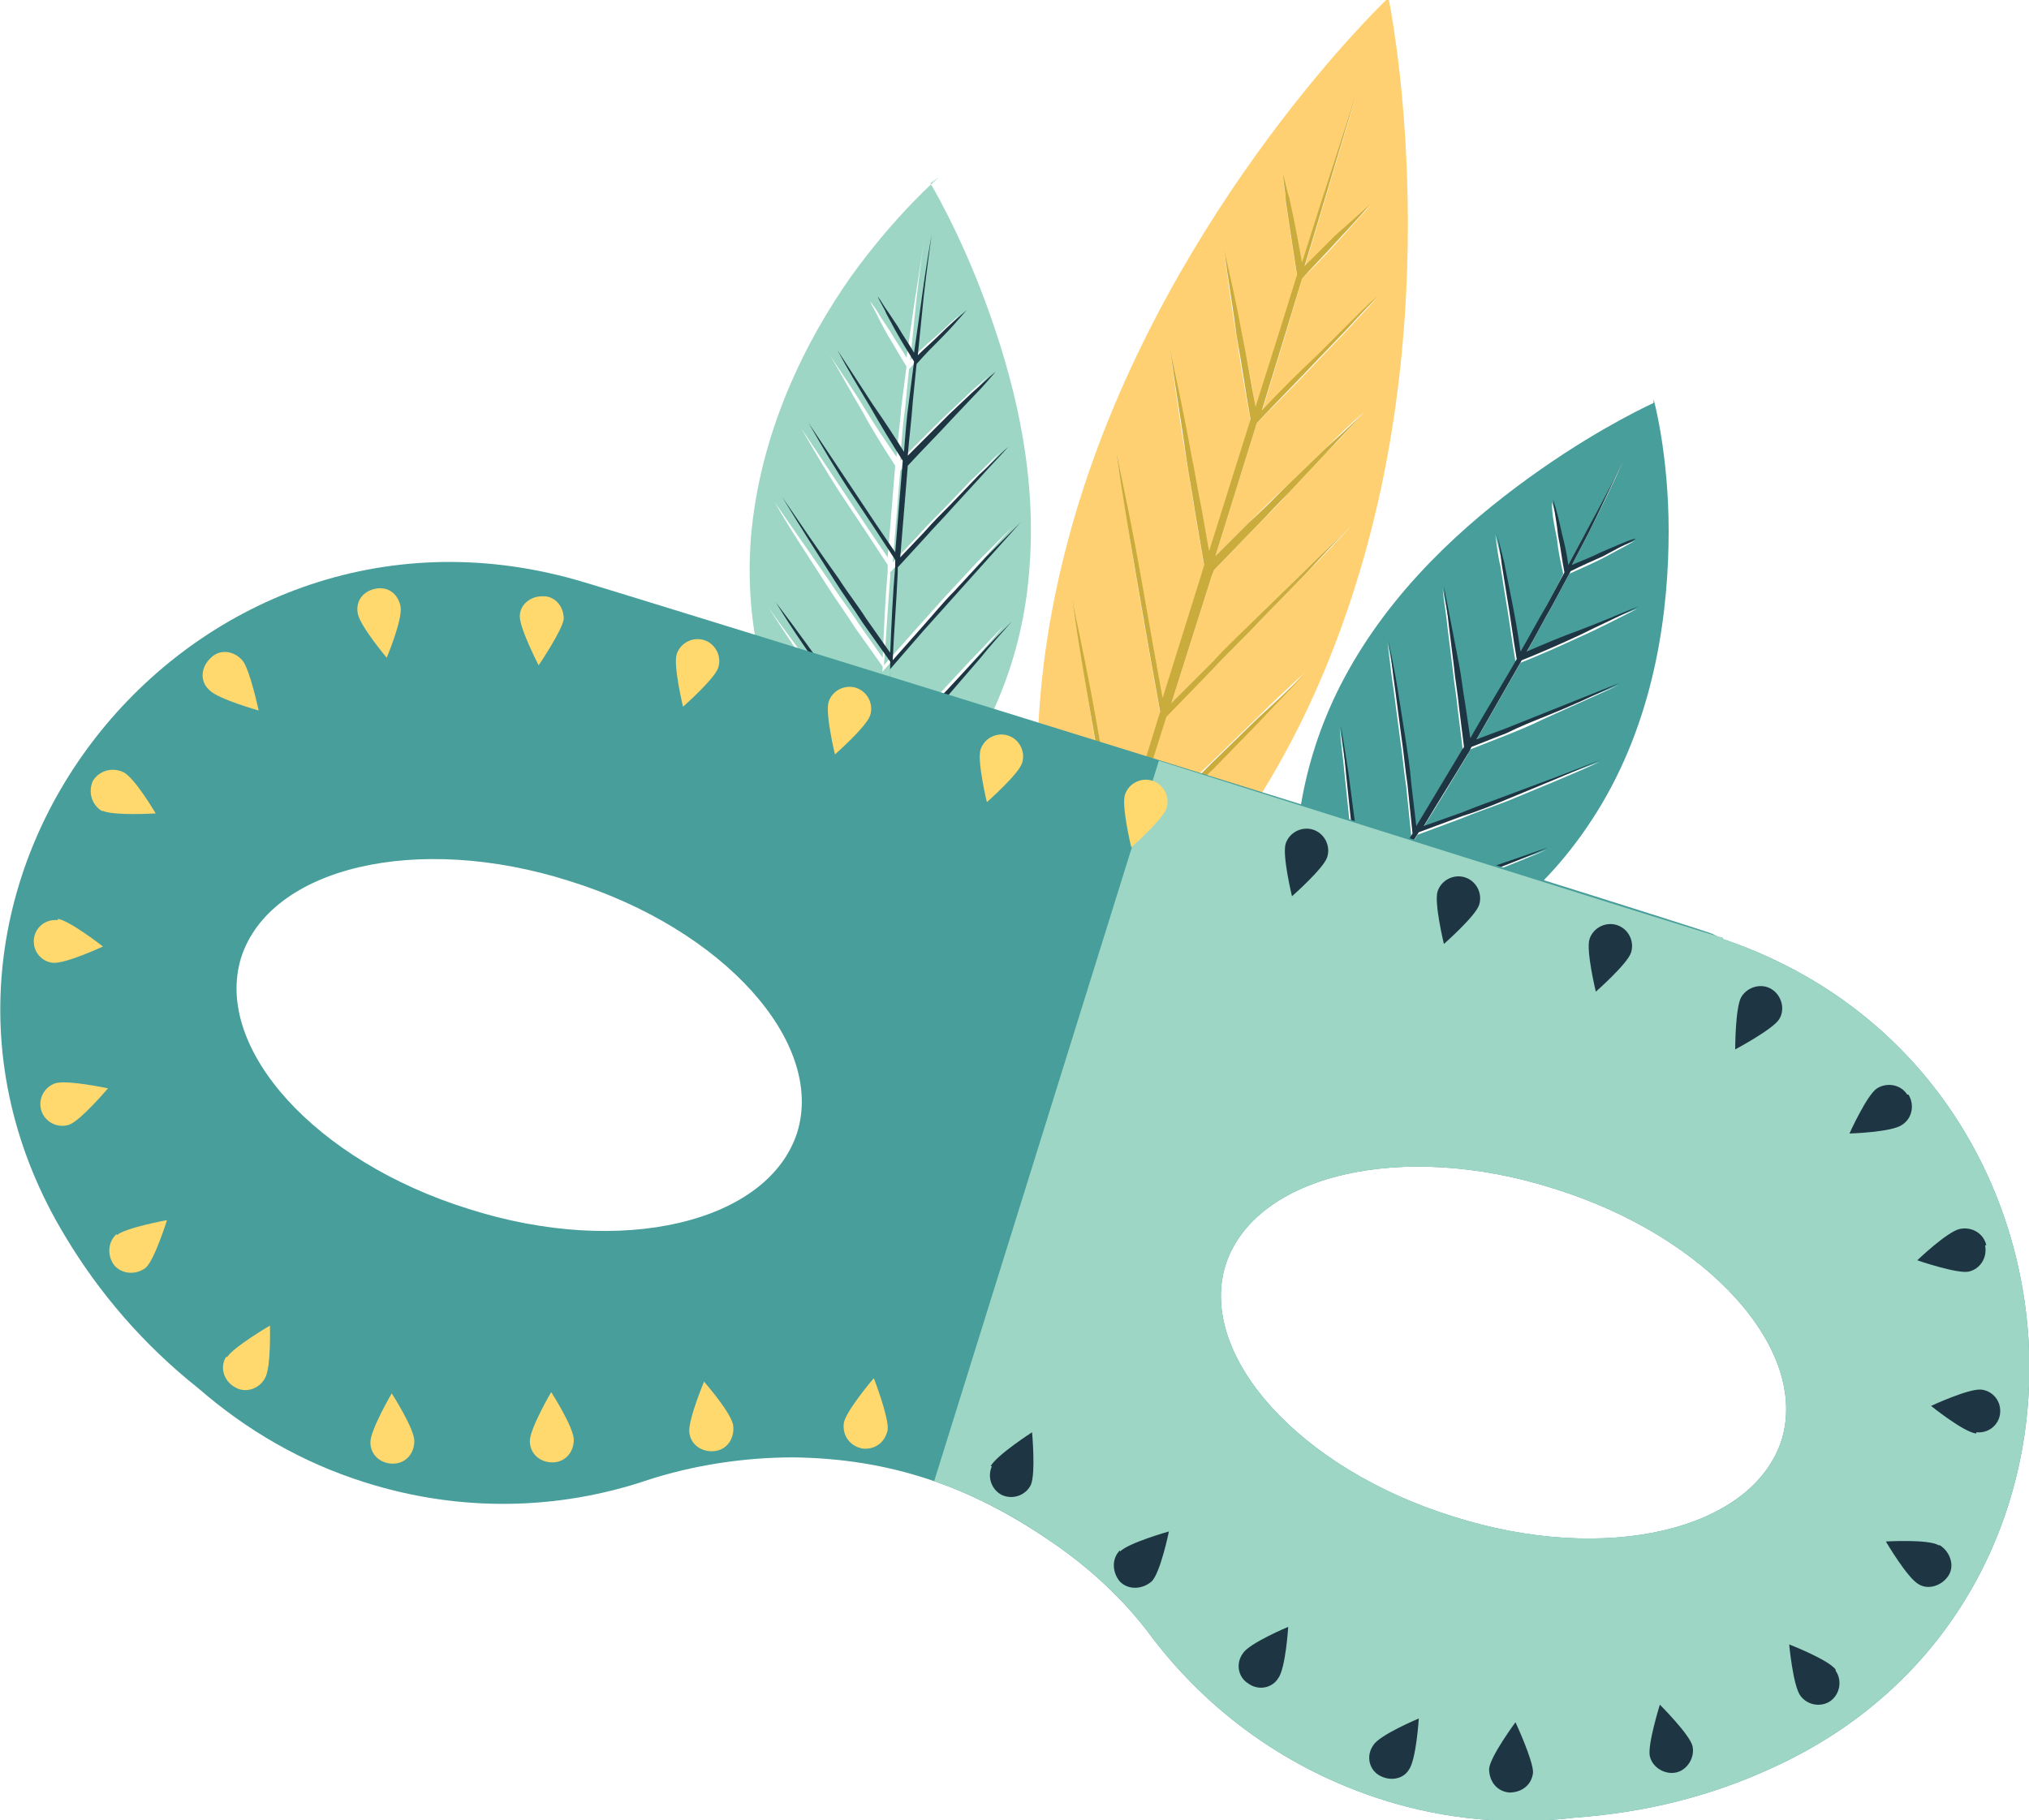 <svg xmlns="http://www.w3.org/2000/svg" id="b" viewBox="0 0 161.6 145"><g id="c"><path d="M74.8,14.1s-3.4,2.9-7,7.9c-3.6,5.1-7.3,12.4-8,20.9-.6,8.2,1.8,14.5,4.5,18.7,2.6,4.2,5.5,6.3,5.9,6.6,0-2.3,0-4.6,0-6.9l-2.3-3.1c-.8-1.1-1.5-2.1-2.3-3.2-1.5-2.2-2.9-4.3-4.4-6.6,1.5,2.1,3.1,4.2,4.6,6.3.8,1.1,1.5,2.1,2.3,3.1l2,2.7v-1.6c0-1.9.1-3.9.2-5.8l-2.2-3.1c-.7-1.1-1.5-2.2-2.2-3.3-1.4-2.2-2.9-4.4-4.2-6.7,1.5,2.2,3,4.3,4.5,6.5.7,1.1,1.5,2.1,2.2,3.2l1.9,2.7c.1-2.3.2-4.6.4-6.9v-.5s-1.7-2.6-1.7-2.6c-.6-.9-1.2-1.8-1.8-2.7-1.2-1.8-2.3-3.7-3.4-5.6,1.2,1.8,2.4,3.6,3.6,5.4.6.9,1.2,1.8,1.8,2.7l1.5,2.2c.2-2.4.4-4.8.6-7.3-.9-1.4-1.8-2.8-2.6-4.3-.9-1.5-1.7-3-2.6-4.5.9,1.4,1.9,2.8,2.8,4.3.8,1.3,1.6,2.5,2.5,3.8.1-1.4.3-2.8.4-4.1l.4-3.1c-.5-.8-1-1.7-1.5-2.5l-.7-1.3c-.2-.5-.5-.9-.7-1.4.3.4.6.8.8,1.2l.8,1.2c.4.7.9,1.4,1.3,2.1l.4-2.8c.3-2.2.7-4.4,1-6.6-.3,2.2-.6,4.4-.8,6.6l-.3,3c.6-.6,1.2-1.2,1.8-1.7.7-.6,1.4-1.3,2.1-1.9-.6.7-1.3,1.4-2,2.2-.7.7-1.3,1.4-2,2.1h0c0,0-.3,3-.3,3-.2,1.4-.3,2.8-.4,4.3,1.1-1.1,2.2-2.2,3.3-3.3l1.8-1.7c.6-.6,1.2-1.1,1.9-1.7-.6.6-1.2,1.3-1.7,1.9l-1.8,1.9c-1.2,1.2-2.3,2.5-3.5,3.7h0c-.2,2.4-.4,4.9-.6,7.3l1.9-2c.7-.8,1.5-1.6,2.2-2.3l2.2-2.3c.8-.7,1.5-1.5,2.3-2.2-.7.8-1.4,1.6-2.2,2.4l-2.2,2.4c-.7.8-1.5,1.6-2.2,2.4l-2.2,2.4v.4c-.2,2.3-.3,4.6-.5,7l2.3-2.6c.9-1,1.7-1.9,2.6-2.9l2.6-2.8c.9-.9,1.8-1.8,2.7-2.7-.9,1-1.7,1.9-2.6,2.9l-2.6,2.9c-.9,1-1.7,1.9-2.6,2.9l-2.6,2.9h0c-.1,1.9-.2,3.8-.2,5.7v1.7c0,0,2.2-2.7,2.2-2.7.8-1,1.7-2,2.5-2.9l2.6-2.8c.9-.9,1.7-1.8,2.6-2.7-.8,1-1.7,2-2.5,2.9l-2.5,2.9c-.8,1-1.7,2-2.5,3l-2.5,3h0c0,2.3-.1,4.6-.2,6.9.4-.3,3.3-2.4,6.1-6.3,2.8-3.9,5.7-9.6,6.2-17.2.6-7.9-1.4-15.3-3.5-21-2.1-5.7-4.4-9.5-4.4-9.5Z" fill="#9dd6c4"></path><path d="M70.6,61.3l2.5-3c.8-1,1.7-2,2.5-3l2.5-2.9c.8-1,1.7-2,2.5-2.9-.9.9-1.8,1.8-2.6,2.7l-2.6,2.8c-.9.9-1.7,1.9-2.5,2.9l-2.3,2.7v-1.7c.1-1.9.2-3.8.3-5.6h0s2.6-3,2.6-3c.9-1,1.7-1.9,2.6-2.9l2.6-2.9c.9-1,1.7-1.9,2.6-2.9-.9.9-1.8,1.8-2.7,2.7l-2.6,2.8c-.9.9-1.7,1.9-2.6,2.9l-2.3,2.6c.1-2.3.3-4.7.4-7v-.4s2.2-2.4,2.2-2.4c.7-.8,1.5-1.6,2.2-2.4l2.2-2.4c.7-.8,1.5-1.6,2.2-2.4-.8.7-1.5,1.5-2.3,2.2l-2.2,2.3c-.8.8-1.5,1.5-2.2,2.3l-1.9,2c.2-2.4.4-4.8.6-7.3h0c1.2-1.3,2.4-2.5,3.5-3.7l1.8-1.9c.6-.6,1.2-1.3,1.7-1.9-.6.5-1.2,1.1-1.9,1.7l-1.8,1.7c-1.1,1.1-2.2,2.2-3.3,3.3.1-1.4.3-2.8.4-4.3l.3-3h0c.7-.8,1.3-1.4,2-2.1.7-.7,1.3-1.4,2-2.2-.7.6-1.4,1.2-2.1,1.9-.6.6-1.2,1.1-1.8,1.7l.3-3c.2-2.2.5-4.4.8-6.6-.4,2.2-.7,4.4-1,6.6l-.4,2.8c-.4-.7-.9-1.4-1.3-2.1l-.8-1.2c-.3-.4-.5-.8-.8-1.2.2.5.5.9.7,1.4l.7,1.3c.5.9,1,1.7,1.5,2.5l-.4,3.1c-.2,1.4-.3,2.8-.4,4.1-.8-1.3-1.6-2.5-2.5-3.8-.9-1.4-1.9-2.9-2.8-4.3.8,1.5,1.7,3,2.6,4.5.8,1.4,1.7,2.9,2.6,4.3-.2,2.4-.4,4.8-.6,7.3l-1.5-2.2c-.6-.9-1.2-1.8-1.8-2.7-1.2-1.8-2.4-3.6-3.6-5.4,1.1,1.9,2.2,3.8,3.4,5.6.6.9,1.2,1.8,1.8,2.7l1.7,2.6v.5c-.2,2.3-.3,4.6-.4,6.9l-1.9-2.7c-.7-1.1-1.5-2.1-2.2-3.2-1.5-2.1-3-4.3-4.5-6.5,1.4,2.3,2.8,4.5,4.2,6.7.7,1.1,1.5,2.2,2.2,3.3l2.2,3.1c0,1.9-.2,3.8-.2,5.8v1.6s-2-2.7-2-2.7c-.8-1-1.5-2.1-2.3-3.1-1.5-2.1-3-4.2-4.6-6.3,1.4,2.3,2.9,4.4,4.4,6.6.7,1.1,1.5,2.1,2.3,3.2l2.3,3.1c0,2.3,0,4.6,0,6.9,0,0,0,0,0,0,0,0,0,0,0,0,0-2.3.1-4.5.2-6.8h0Z" fill="#1e3644"></path><path d="M131.7,31.8s1.2,4.3,1.2,10.5c0,6.2-1,14.4-5.3,21.7-4.2,7.1-9.8,10.9-14.3,12.8-4.6,1.9-8.1,2.1-8.6,2.1,1.3-1.9,2.6-3.8,3.9-5.7l3.6-1.3c1.2-.4,2.4-.9,3.7-1.3,2.4-.9,4.9-1.9,7.3-2.9-2.5.9-4.9,1.7-7.4,2.6-1.2.4-2.5.9-3.7,1.3l-3.2,1.1.9-1.3c1-1.6,2.1-3.2,3.1-4.9l3.5-1.3c1.2-.5,2.4-.9,3.7-1.4,2.4-1,4.9-2,7.3-3.1-2.5.9-4.9,1.9-7.3,2.8-1.2.5-2.4.9-3.7,1.4l-3.1,1.1c1.2-1.9,2.4-3.9,3.6-5.9l.2-.4,2.8-1.1c1-.4,2-.8,3-1.3,2-.9,4-1.8,6-2.7-2,.8-4,1.6-6,2.4-1,.4-2,.8-3,1.2l-2.4.9c1.2-2.1,2.4-4.2,3.6-6.3,1.5-.6,3.1-1.3,4.6-2,1.6-.7,3.1-1.5,4.7-2.3-1.6.6-3.2,1.3-4.7,1.9-1.4.6-2.8,1.2-4.2,1.7.7-1.2,1.3-2.4,2-3.6l1.5-2.8c.9-.4,1.8-.8,2.6-1.2l1.3-.7c.4-.2.9-.5,1.3-.7-.5.2-.9.3-1.4.5l-1.4.6c-.8.3-1.5.6-2.3,1l1.3-2.5c1-2,2-4,2.9-6-1,2-2,4-3.1,5.9l-1.4,2.6c-.2-.8-.3-1.7-.5-2.5-.2-.9-.4-1.8-.7-2.7,0,1,.2,1.9.4,2.9.1,1,.3,1.9.5,2.8h0c0,.1-1.4,2.7-1.4,2.7-.7,1.3-1.4,2.5-2.1,3.7-.3-1.5-.5-3.1-.8-4.6l-.5-2.5c-.2-.8-.4-1.6-.6-2.4.1.8.2,1.7.4,2.5l.4,2.5c.3,1.7.5,3.4.8,5.1h0c-1.2,2.1-2.4,4.2-3.7,6.3l-.4-2.7c-.2-1.1-.3-2.1-.5-3.2l-.6-3.1c-.2-1-.4-2.1-.6-3.1.1,1.1.3,2.1.4,3.2l.4,3.2c.1,1.1.3,2.1.4,3.2l.4,3.2-.2.3c-1.2,2-2.4,4-3.6,6l-.4-3.4c-.2-1.3-.3-2.6-.5-3.8l-.6-3.8c-.2-1.3-.4-2.5-.7-3.8.2,1.3.3,2.6.5,3.8l.5,3.8c.2,1.3.3,2.6.5,3.9l.4,3.9h0c-1,1.6-2,3.2-3,4.8l-.9,1.5-.3-3.5c-.1-1.3-.3-2.6-.4-3.8l-.5-3.8c-.2-1.3-.4-2.5-.6-3.8.1,1.3.3,2.6.4,3.8l.4,3.8c.1,1.3.2,2.6.4,3.8l.3,3.9h0c-1.2,2-2.5,3.9-3.7,5.8-.2-.5-1.3-3.9-1.4-8.7,0-4.8.8-11.1,4.7-17.7,4-6.8,9.9-11.8,14.9-15.3,5-3.5,9-5.3,9-5.3Z" fill="#479e9b"></path><path d="M108.3,73.1l-.3-3.9c-.1-1.3-.2-2.6-.4-3.8l-.4-3.8c-.1-1.3-.3-2.6-.4-3.8.2,1.2.4,2.5.6,3.8l.5,3.8c.2,1.3.3,2.5.4,3.8l.3,3.5.9-1.5c1-1.6,2-3.2,3-4.8h0s-.4-3.9-.4-3.9c-.2-1.3-.3-2.6-.5-3.9l-.5-3.8c-.2-1.3-.3-2.6-.5-3.8.2,1.2.5,2.5.7,3.8l.6,3.8c.2,1.3.4,2.5.5,3.8l.4,3.4c1.2-2,2.4-4,3.6-6l.2-.3-.4-3.2c-.1-1.1-.3-2.1-.4-3.2l-.4-3.2c-.1-1.1-.3-2.1-.4-3.2.2,1,.4,2.1.6,3.1l.6,3.1c.2,1,.3,2.1.5,3.2l.4,2.7c1.2-2.1,2.5-4.2,3.7-6.3h0c-.3-1.7-.5-3.4-.8-5.1l-.4-2.5c-.1-.8-.2-1.7-.4-2.5.2.8.4,1.6.6,2.4l.5,2.5c.3,1.5.6,3.1.8,4.6.7-1.2,1.4-2.5,2.1-3.7l1.4-2.6h0c-.2-1-.3-2-.5-2.9-.1-1-.3-1.9-.4-2.9.3.9.5,1.8.7,2.7.2.8.4,1.6.5,2.5l1.4-2.6c1.1-2,2.1-3.9,3.1-5.9-1,2-1.9,4-2.9,6l-1.3,2.5c.7-.3,1.5-.6,2.3-1l1.4-.6c.5-.2.9-.4,1.4-.5-.4.3-.9.5-1.3.7l-1.3.7c-.9.4-1.8.8-2.6,1.2l-1.5,2.8c-.7,1.2-1.3,2.4-2,3.6,1.4-.6,2.8-1.2,4.2-1.7,1.6-.6,3.2-1.3,4.7-1.9-1.5.8-3.1,1.5-4.7,2.3-1.5.7-3.1,1.4-4.6,2-1.2,2.1-2.4,4.2-3.6,6.3l2.4-.9c1-.4,2-.8,3-1.2,2-.8,4-1.6,6-2.4-2,1-4,1.9-6,2.7-1,.4-2,.8-3,1.3l-2.8,1.1-.2.4c-1.2,2-2.4,3.9-3.6,5.9l3.1-1.1c1.2-.5,2.4-.9,3.7-1.4,2.4-.9,4.9-1.8,7.3-2.8-2.4,1.1-4.9,2.1-7.3,3.1-1.2.5-2.4,1-3.7,1.4l-3.5,1.3c-1,1.6-2.1,3.3-3.1,4.9l-.9,1.3,3.2-1.1c1.2-.4,2.4-.8,3.7-1.3,2.4-.9,4.9-1.7,7.4-2.6-2.4,1.1-4.9,2-7.3,2.9-1.2.5-2.5.9-3.7,1.3l-3.6,1.3c-1.3,1.9-2.6,3.8-3.9,5.7,0,0,0,0,0,0,0,0,0,0,0,0,1.3-1.9,2.5-3.8,3.7-5.7h0Z" fill="#1e3644"></path><path d="M110.4,0s-17,16.2-24.4,39.8c-7.2,23.1-.7,37.7-.2,38.8,1-3.3,2-6.7,3.1-10l-.9-5.1c-.3-1.7-.6-3.4-.9-5.2-.6-3.5-1.1-6.9-1.7-10.4.7,3.3,1.3,6.7,2,10.1.3,1.7.6,3.4.9,5.1l.8,4.4c.2-.8.5-1.5.7-2.3l2.6-8.4-.9-5c-.3-1.7-.6-3.4-.9-5.2-.6-3.5-1.1-6.9-1.7-10.5.7,3.3,1.3,6.7,2,10.1.3,1.7.6,3.4.9,5.1l.8,4.4,3.1-9.9.2-.7-.7-4.1c-.2-1.4-.5-2.9-.7-4.3-.5-2.9-.9-5.8-1.3-8.7.6,2.8,1.1,5.6,1.7,8.4.3,1.4.5,2.8.8,4.2l.6,3.4,3.3-10.5c-.4-2.2-.8-4.4-1.1-6.6-.4-2.3-.7-4.6-1-6.9.5,2.2.9,4.4,1.4,6.6.4,2,.8,4,1.1,5.9l1.9-6,1.4-4.5c-.2-1.3-.4-2.6-.6-3.9l-.3-2c0-.7-.2-1.4-.2-2.1.2.6.3,1.2.5,1.9l.4,1.9c.2,1.1.4,2.1.6,3.2l1.3-4.1,3.1-9.6-2.9,9.7-1.3,4.3c.8-.8,1.6-1.6,2.4-2.4.9-.9,1.8-1.7,2.8-2.5-.9,1-1.8,2-2.7,3-.9,1-1.8,1.9-2.7,2.8h0c0,0-1.3,4.4-1.3,4.4l-1.9,6.2c1.5-1.5,3-3,4.4-4.4l2.4-2.4c.8-.8,1.6-1.5,2.4-2.3-.8.9-1.6,1.7-2.4,2.6l-2.4,2.5c-1.6,1.7-3.2,3.3-4.8,4.9h0s-3.3,10.6-3.3,10.6l2.6-2.6c1-1,2-2,3.1-3l3.1-3c1-1,2-2,3.1-2.9-1,1.1-2,2.2-3,3.2l-3,3.2c-1,1.1-2,2.1-3,3.1l-3,3.1-.2.5-3.2,10.1,3.3-3.3c1.2-1.2,2.5-2.5,3.7-3.7l3.7-3.6c1.2-1.2,2.5-2.4,3.7-3.6-1.2,1.3-2.4,2.6-3.7,3.9l-3.7,3.8c-1.2,1.3-2.5,2.5-3.7,3.8l-3.7,3.7h0s-2.6,8.2-2.6,8.2c-.3.8-.5,1.7-.8,2.5l3.3-3.3c1.2-1.2,2.4-2.5,3.7-3.7l3.7-3.6c1.2-1.2,2.5-2.4,3.7-3.5-1.2,1.3-2.4,2.6-3.6,3.8l-3.7,3.8c-1.2,1.3-2.4,2.5-3.7,3.7l-3.7,3.7h0c-1,3.4-2.1,6.6-3.1,9.9,1.1-.6,14.7-8.9,21.9-32,7.4-23.6,2.6-46.6,2.6-46.6Z" fill="#ffd071"></path><path d="M89.2,68.7l3.7-3.7c1.2-1.2,2.4-2.5,3.7-3.7l3.7-3.8c1.2-1.3,2.4-2.5,3.6-3.8-1.2,1.2-2.5,2.4-3.7,3.5l-3.7,3.6c-1.2,1.2-2.4,2.4-3.7,3.7l-3.3,3.3c.3-.8.5-1.7.8-2.5l2.6-8.2h0s3.7-3.8,3.7-3.8c1.2-1.3,2.5-2.5,3.7-3.8l3.7-3.8c1.2-1.3,2.4-2.6,3.7-3.9-1.2,1.2-2.5,2.4-3.7,3.6l-3.7,3.6c-1.2,1.2-2.5,2.4-3.7,3.7l-3.3,3.3,3.2-10.1.2-.5,3-3.1c1-1,2-2.1,3-3.1l3-3.2c1-1.1,2-2.1,3-3.2-1,1-2.1,2-3.1,2.9l-3.1,3c-1,1-2,2-3.1,3l-2.6,2.6,3.3-10.6h0c1.6-1.7,3.2-3.3,4.8-5l2.4-2.5c.8-.9,1.6-1.7,2.4-2.6-.8.7-1.6,1.5-2.4,2.3l-2.4,2.4c-1.5,1.4-3,2.9-4.4,4.4l1.9-6.2,1.3-4.3h0c.9-1,1.8-1.9,2.7-2.9.9-1,1.8-1.9,2.7-3-.9.8-1.8,1.6-2.8,2.5-.8.8-1.6,1.6-2.4,2.4l1.3-4.3,2.9-9.7-3.1,9.6-1.3,4.1c-.2-1.1-.4-2.2-.6-3.2l-.4-1.9c-.2-.6-.3-1.2-.5-1.9,0,.7.2,1.4.2,2.1l.3,2c.2,1.3.4,2.6.6,3.9l-1.4,4.5-1.9,6c-.4-2-.7-4-1.1-5.9-.4-2.2-.9-4.4-1.4-6.6.3,2.3.7,4.6,1,6.9.4,2.2.7,4.4,1.1,6.6l-3.3,10.5-.6-3.4c-.3-1.4-.5-2.8-.8-4.2-.5-2.8-1.1-5.6-1.7-8.4.4,2.9.9,5.8,1.3,8.7.2,1.4.5,2.9.7,4.3l.7,4.1-.2.7-3.1,9.9-.8-4.4c-.3-1.7-.6-3.4-.9-5.1-.6-3.4-1.3-6.8-2-10.1.5,3.5,1.1,7,1.7,10.5.3,1.7.6,3.5.9,5.2l.9,5-2.6,8.4c-.2.8-.5,1.5-.7,2.3l-.8-4.4c-.3-1.7-.6-3.4-.9-5.1-.6-3.4-1.3-6.8-2-10.1.5,3.5,1.1,7,1.7,10.4.3,1.7.6,3.4.9,5.2l.9,5.1c-1,3.3-2,6.7-3.1,10,0,0,0,0,0,0,0,0,0,0,0,0,1.1-3.3,2.1-6.5,3.1-9.8h0Z" fill="#caac3d"></path><path d="M137.2,74.7c-.3,0-.6-.2-.8-.3-1.3-.6-90.2-28.2-90.5-28.2C14.9,37.4-11.5,70.9,5.2,98.5c2.7,4.5,6.2,8.6,10.6,12.1,3.8,3.3,8.2,5.9,13.3,7.5,7.6,2.4,15.4,2.2,22.5-.2,3.7-1.2,7.7-1.8,11.6-1.8,7.7.1,14.1,2.3,20.5,6.7,3.1,2.1,5.9,4.7,8.1,7.7,4.5,5.9,10.8,10.5,18.4,12.9,5.1,1.6,10.2,2,15.2,1.4,5.6-.4,10.8-1.7,15.6-3.9,29.4-13.2,26.7-55.8-3.8-66.1ZM37.3,96.3c-12.2-3.8-20.3-12.8-18.1-20,2.3-7.2,14-10,26.2-6.1,12.2,3.8,20.3,12.8,18.1,20-2.3,7.2-14,10-26.2,6.1ZM115.7,120.8c-12.2-3.8-20.3-12.8-18.1-20,2.3-7.2,14-10,26.2-6.1,12.2,3.8,20.3,12.8,18.1,20-2.3,7.2-14,10-26.2,6.1Z" fill="#479e9b"></path><path d="M137.2,74.7c-.3,0-39.6-12.4-44.9-14.1l-17.9,57.4c3.2,1.1,6.3,2.7,9.3,4.8,3.1,2.1,5.9,4.7,8.1,7.7,4.5,5.9,10.8,10.5,18.4,12.9,5.1,1.6,10.2,2,15.2,1.4,5.6-.4,10.8-1.7,15.6-3.9,29.4-13.2,26.7-55.8-3.8-66.1ZM115.7,120.8c-12.2-3.8-20.3-12.8-18.1-20,2.3-7.2,14-10,26.2-6.1,12.2,3.8,20.3,12.8,18.1,20-2.3,7.2-14,10-26.2,6.1Z" fill="#9dd6c4"></path><path d="M120.7,137.2s-2,2.7-2.1,3.7c0,1,.6,1.8,1.6,1.9,1,0,1.8-.6,1.9-1.6,0-1-1.4-4-1.4-4Z" fill="#1e3644"></path><path d="M132.2,135.8s-1,3.2-.8,4.1c.2.9,1.2,1.5,2.1,1.3.9-.2,1.5-1.2,1.3-2.1-.2-.9-2.6-3.3-2.6-3.3Z" fill="#1e3644"></path><path d="M146.2,133c-.6-.8-3.7-2-3.7-2,0,0,.3,3.3.9,4.1.6.8,1.7.9,2.4.4.8-.6.9-1.7.4-2.4Z" fill="#1e3644"></path><path d="M154.4,123.1c-.8-.5-4.2-.3-4.2-.3,0,0,1.7,2.9,2.6,3.4.8.5,1.9.1,2.4-.7.5-.8.1-1.9-.7-2.4Z" fill="#1e3644"></path><path d="M157.4,114.1c1,.1,1.8-.6,1.9-1.5.1-1-.6-1.8-1.5-1.9-1-.1-4,1.3-4,1.3,0,0,2.6,2.1,3.6,2.2Z" fill="#1e3644"></path><path d="M158.2,99.2c-.2-.9-1.1-1.5-2.1-1.3s-3.4,2.5-3.4,2.5c0,0,3.2,1.1,4.1.9.9-.2,1.5-1.1,1.3-2.1Z" fill="#1e3644"></path><path d="M151.9,87.2c-.5-.8-1.6-1-2.4-.5-.8.5-2.2,3.6-2.2,3.6,0,0,3.4-.1,4.2-.7.8-.5,1-1.6.5-2.4Z" fill="#1e3644"></path><path d="M141.1,78.8c-.8-.5-1.9-.2-2.4.6-.5.8-.5,4.2-.5,4.2,0,0,3-1.6,3.5-2.4.5-.8.2-1.9-.6-2.4Z" fill="#1e3644"></path><path d="M128.8,73.7c-.9-.3-1.9.2-2.2,1.1-.3.9.5,4.2.5,4.2,0,0,2.5-2.2,2.8-3.1.3-.9-.2-1.9-1.1-2.2Z" fill="#1e3644"></path><path d="M116.7,69.9c-.9-.3-1.9.2-2.2,1.1-.3.9.5,4.2.5,4.2,0,0,2.5-2.2,2.8-3.1.3-.9-.2-1.9-1.1-2.2Z" fill="#1e3644"></path><path d="M104.6,66.1c-.9-.3-1.9.2-2.2,1.1-.3.9.5,4.2.5,4.2,0,0,2.5-2.2,2.8-3.1.3-.9-.2-1.9-1.1-2.2Z" fill="#1e3644"></path><path d="M91.8,62.2c-.9-.3-1.9.2-2.2,1.1-.3.9.5,4.2.5,4.2,0,0,2.5-2.2,2.8-3.1.3-.9-.2-1.9-1.1-2.2Z" fill="#ffd96e"></path><path d="M80.3,58.6c-.9-.3-1.9.2-2.2,1.1-.3.9.5,4.2.5,4.2,0,0,2.5-2.2,2.8-3.1.3-.9-.2-1.9-1.1-2.2Z" fill="#ffd96e"></path><path d="M68.2,54.8c-.9-.3-1.9.2-2.2,1.1-.3.9.5,4.2.5,4.2,0,0,2.5-2.2,2.8-3.1.3-.9-.2-1.9-1.1-2.2Z" fill="#ffd96e"></path><path d="M56.1,51c-.9-.3-1.9.2-2.2,1.1-.3.9.5,4.2.5,4.2,0,0,2.5-2.2,2.8-3.1.3-.9-.2-1.9-1.1-2.2Z" fill="#ffd96e"></path><path d="M43.2,47.5c-1,0-1.8.7-1.8,1.6,0,1,1.5,3.9,1.5,3.9,0,0,1.9-2.8,2-3.7,0-1-.7-1.8-1.6-1.8Z" fill="#ffd96e"></path><path d="M29.9,46.9c-1,.2-1.6,1-1.4,2,.2,1,2.3,3.5,2.3,3.5,0,0,1.3-3.1,1.1-4.1-.2-1-1-1.6-2-1.4Z" fill="#ffd96e"></path><path d="M19.2,52.5c-.7-.7-1.8-.8-2.5,0-.7.7-.8,1.8,0,2.5.7.7,3.9,1.6,3.9,1.6,0,0-.7-3.3-1.3-4Z" fill="#ffd96e"></path><path d="M8.2,64.6c.9.4,4.2.2,4.2.2,0,0-1.7-2.9-2.6-3.3-.9-.4-1.9-.1-2.4.7-.4.9-.1,1.9.7,2.4Z" fill="#ffd96e"></path><path d="M4.6,73.3c-1-.1-1.8.6-1.9,1.5-.1,1,.6,1.8,1.5,1.9,1,.1,4-1.3,4-1.3,0,0-2.7-2.1-3.6-2.2Z" fill="#ffd96e"></path><path d="M3.3,88.5c.3.9,1.3,1.4,2.2,1.1.9-.3,3.1-2.9,3.1-2.9,0,0-3.3-.7-4.2-.4-.9.3-1.4,1.3-1.1,2.2Z" fill="#ffd96e"></path><path d="M9.3,98.3c-.7.6-.8,1.7-.2,2.5.6.7,1.7.8,2.5.2.7-.6,1.7-3.8,1.7-3.8,0,0-3.3.6-4,1.2Z" fill="#ffd96e"></path><path d="M18,108.1c-.5.8-.2,1.9.7,2.4.8.5,1.9.2,2.4-.7.5-.8.4-4.2.4-4.2,0,0-2.9,1.7-3.4,2.5Z" fill="#ffd96e"></path><path d="M31.2,111s-1.7,2.9-1.7,3.9c0,1,.8,1.7,1.8,1.7,1,0,1.7-.8,1.7-1.8,0-1-1.8-3.8-1.8-3.8Z" fill="#ffd96e"></path><path d="M43.9,110.9s-1.7,2.9-1.7,3.9c0,1,.8,1.7,1.8,1.7,1,0,1.7-.8,1.7-1.8,0-1-1.8-3.8-1.8-3.8Z" fill="#ffd96e"></path><path d="M56.1,110s-1.3,3.1-1.2,4.1c.1,1,1,1.6,2,1.5,1-.1,1.6-1,1.5-2-.1-1-2.3-3.5-2.3-3.5Z" fill="#ffd96e"></path><path d="M69.5,109.9s-2.2,2.6-2.3,3.5c-.1,1,.5,1.8,1.5,2,1,.1,1.8-.5,2-1.5.1-1-1.1-4.1-1.1-4.1Z" fill="#ffd96e"></path><path d="M79,116.8c-.4.9,0,1.9.8,2.3.9.4,1.9,0,2.3-.8.4-.9.1-4.2.1-4.2,0,0-2.8,1.8-3.3,2.7Z" fill="#1e3644"></path><path d="M89.2,123.5c-.7.7-.6,1.8,0,2.5.7.7,1.8.6,2.5,0s1.4-4,1.4-4c0,0-3.2.9-3.9,1.6Z" fill="#1e3644"></path><path d="M99,131.7c-.6.8-.4,1.9.4,2.4.8.6,1.9.4,2.4-.4.6-.8.8-4.1.8-4.1,0,0-3.1,1.3-3.6,2.1Z" fill="#1e3644"></path><path d="M109.4,139c-.6.8-.4,1.9.4,2.4s1.9.4,2.4-.4c.6-.8.8-4.1.8-4.1,0,0-3.1,1.3-3.6,2.1Z" fill="#1e3644"></path></g></svg>